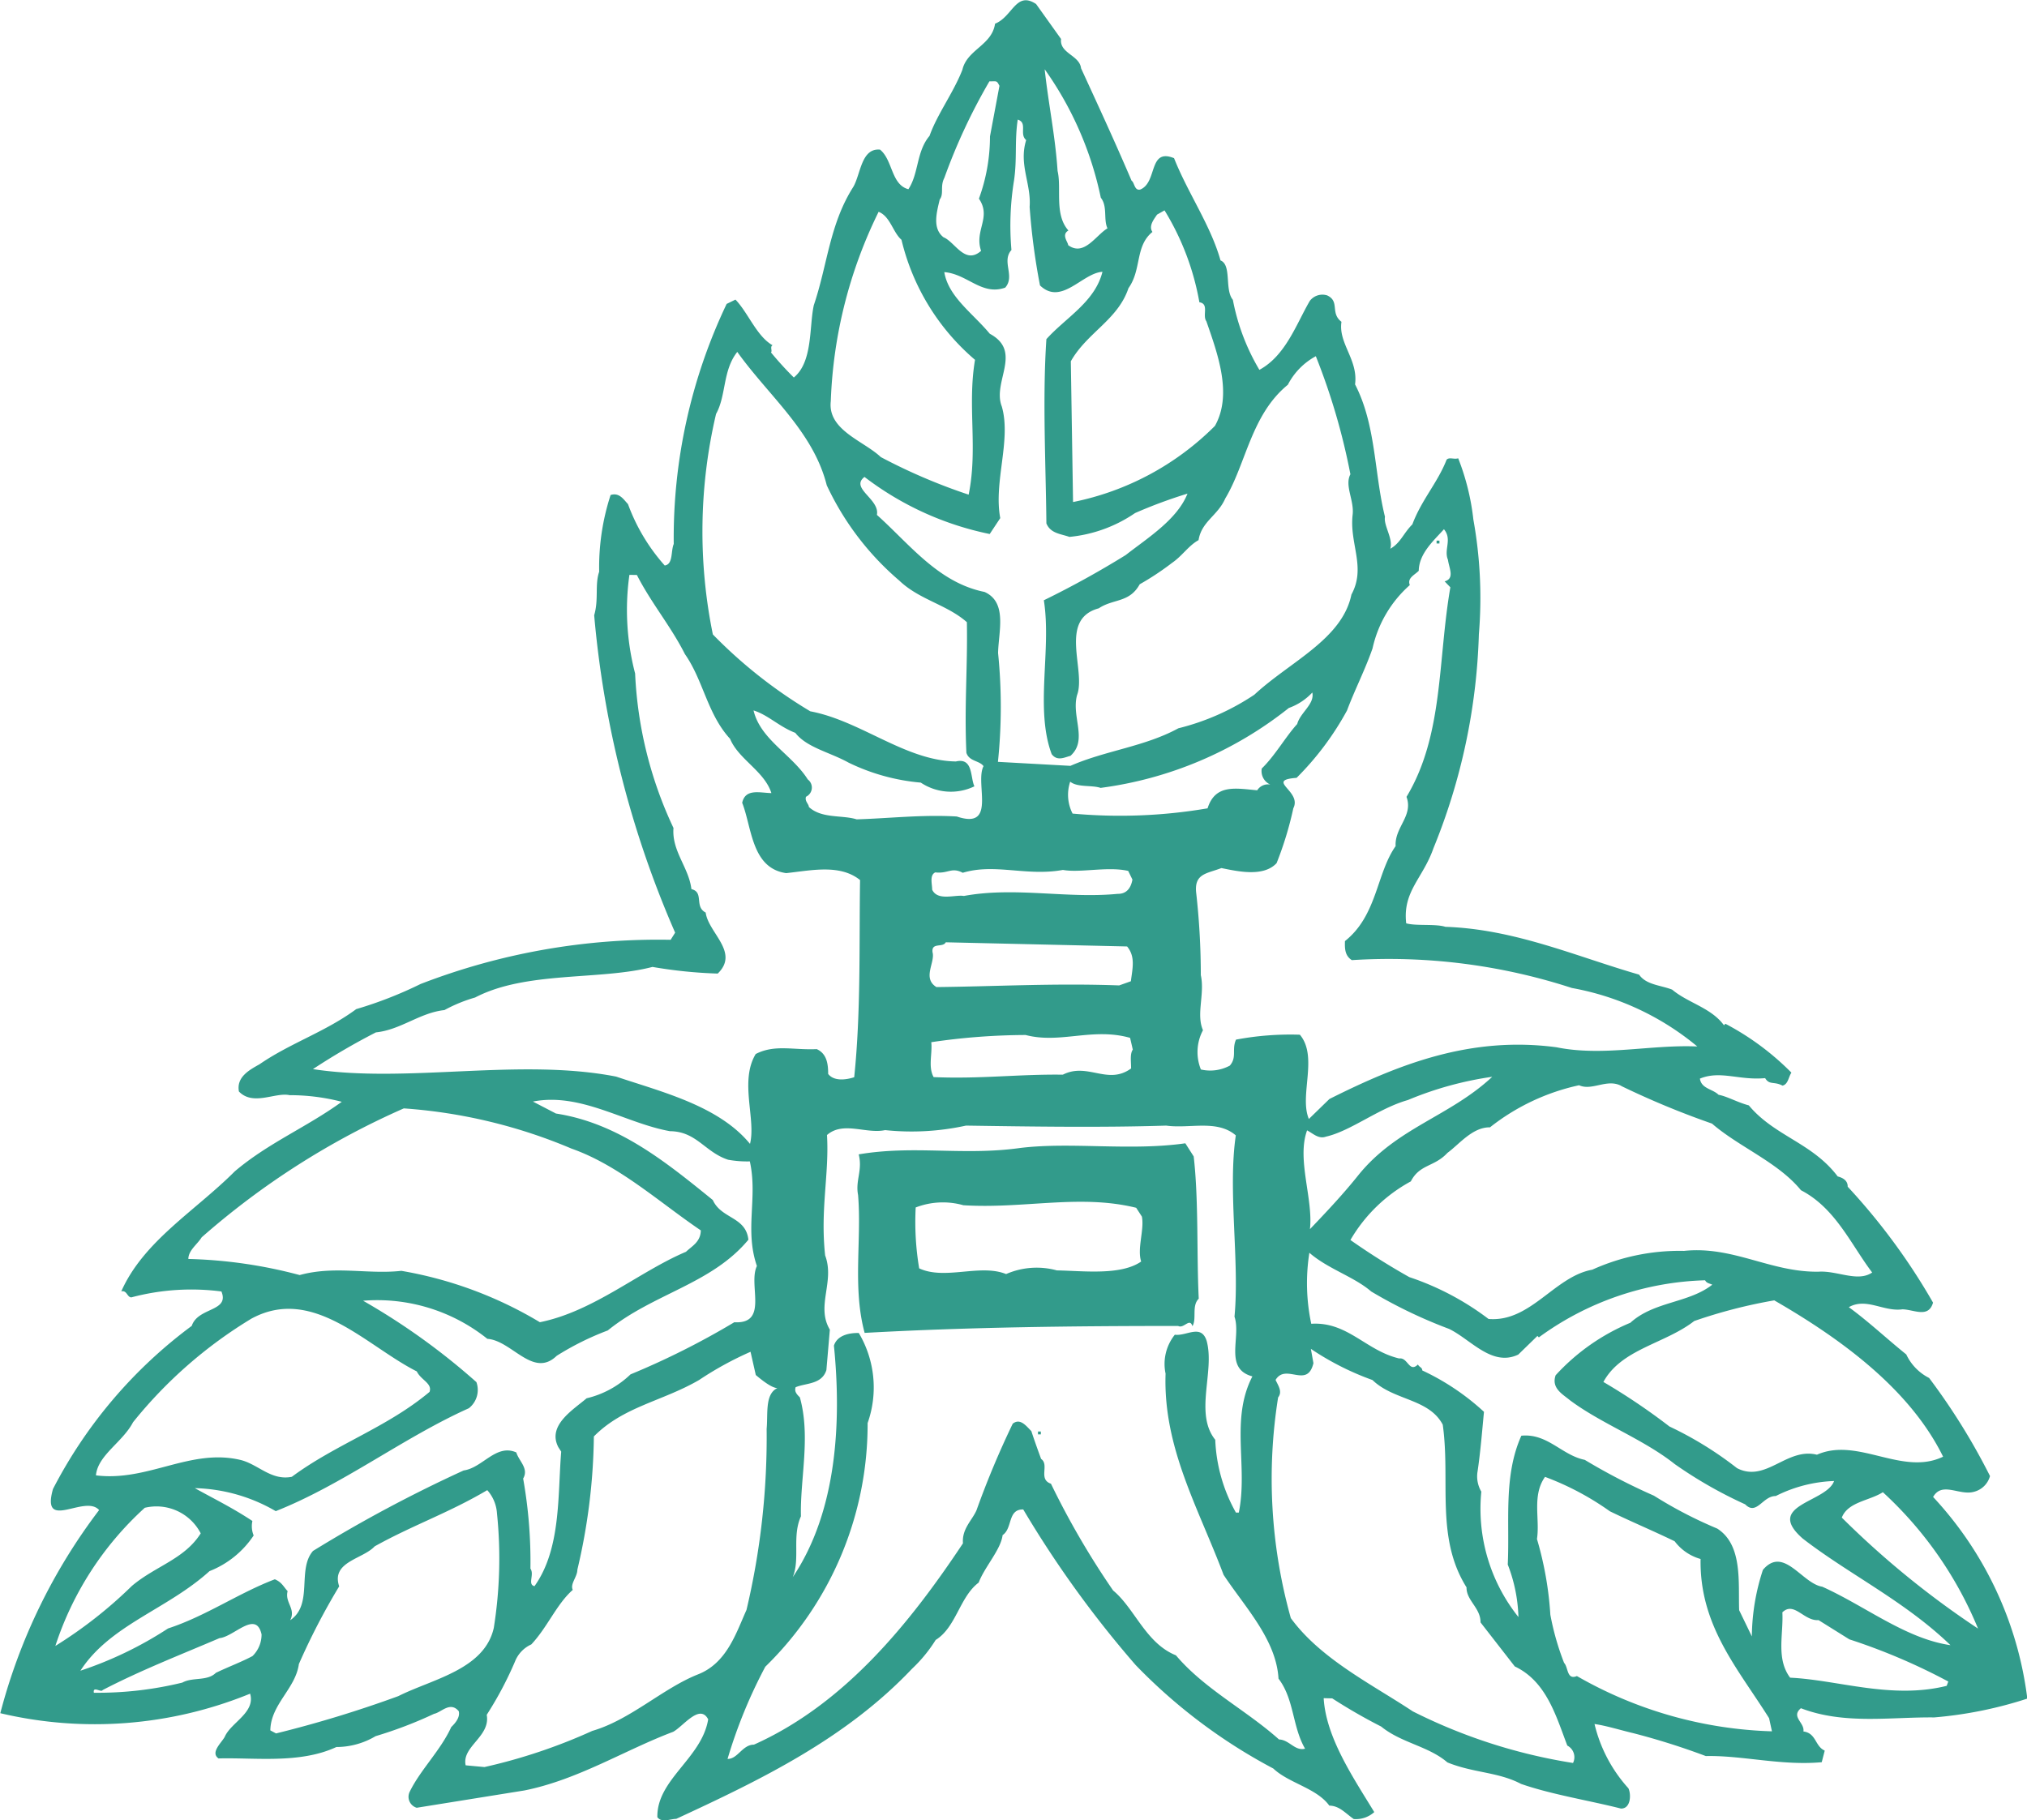 <svg xmlns="http://www.w3.org/2000/svg" width="71.002" height="63.769" viewBox="0 0 71.002 63.769"><g data-name="グループ 24" fill="#329b8b"><path data-name="パス 3" d="M37.167 1.366c-.061.506.65.567.7 1.025.636 1.383 1.18 2.56 1.771 3.941.1.053.094.355.3.309.616-.245.277-1.468 1.187-1.1.487 1.229 1.285 2.357 1.627 3.582.4.159.135 1.021.433 1.381a7.551 7.551 0 00.929 2.453c.922-.5 1.294-1.607 1.765-2.414a.553.553 0 01.61-.194c.453.214.094.61.5.925-.115.759.591 1.328.476 2.192.741 1.431.666 3.108 1.048 4.638-.055.306.293.764.187 1.12.358-.2.463-.549.772-.853.32-.858.886-1.46 1.2-2.267.1-.1.257 0 .406-.049a8.347 8.347 0 01.531 2.145 15.445 15.445 0 01.193 4.021 21.441 21.441 0 01-1.591 7.495c-.369 1.059-1.084 1.507-.954 2.631.356.1 1.018.01 1.373.122 2.438.083 4.557 1.032 6.784 1.675.25.362.76.369 1.159.526.552.466 1.362.631 1.814 1.248l.05-.053a9.391 9.391 0 012.313 1.713c-.105.153-.111.406-.312.455-.3-.159-.456-.01-.609-.263-.911.086-1.564-.279-2.284.017.047.356.452.363.652.566.306.057.659.265 1.061.372.9 1.08 2.22 1.306 3.113 2.489.205.054.354.158.35.359a22.078 22.078 0 012.99 4.062c-.161.556-.664.243-1.072.234-.659.093-1.263-.422-1.878-.075.707.517 1.306 1.087 2.012 1.656a1.768 1.768 0 00.8.824 22.516 22.516 0 012.133 3.436.78.78 0 01-.566.553c-.512.14-1.111-.372-1.427.18a12.64 12.64 0 013.3 7.064 14.349 14.349 0 01-3.261.659c-1.525-.017-3.157.259-4.669-.322-.363.3.14.508.087.814.455.06.4.516.747.671l-.105.406c-1.423.129-2.79-.244-4.06-.215a25.1 25.1 0 00-2.532-.8c-.455-.107-.957-.265-1.367-.323a5.119 5.119 0 001.187 2.252c.1.207.09.717-.262.71-1.065-.273-2.436-.492-3.5-.864-.8-.422-1.668-.381-2.579-.753-.653-.567-1.617-.682-2.319-1.256a19.129 19.129 0 01-1.714-.987l-.3-.007c.081 1.373 1.022 2.761 1.772 3.991a.964.964 0 01-.718.244c-.3-.208-.5-.465-.857-.471-.446-.616-1.414-.782-1.962-1.3a19.1 19.1 0 01-4.824-3.628 37.437 37.437 0 01-3.935-5.448c-.556-.008-.363.656-.723.9-.06.506-.627 1.109-.838 1.663-.666.5-.788 1.566-1.506 2.009a5.028 5.028 0 01-.826 1.007c-2.324 2.454-5.29 3.885-8.262 5.261-.205 0-.51.147-.661-.058-.026-1.324 1.557-2.063 1.78-3.429-.294-.564-.869.241-1.226.437-1.686.634-3.331 1.679-5.213 2.055l-3.77.606a.4.4 0 01-.244-.564c.367-.757 1.087-1.455 1.453-2.263.157-.151.315-.349.263-.556-.3-.358-.612.044-.864.092a14.709 14.709 0 01-2.047.782 2.689 2.689 0 01-1.375.381c-1.279.595-2.852.365-4.128.4-.3-.207.112-.556.218-.759.215-.5 1.083-.847.888-1.51a14.371 14.371 0 01-8.75.684 20.128 20.128 0 013.461-7.116c-.5-.567-2.043.782-1.617-.736a16.549 16.549 0 014.862-5.717c.216-.659 1.333-.491 1.039-1.205a8.153 8.153 0 00-3.156.207c-.151-.006-.151-.257-.352-.211.786-1.768 2.581-2.807 3.978-4.206 1.18-1 2.508-1.539 3.745-2.435a7.236 7.236 0 00-1.826-.232c-.5-.111-1.278.39-1.776-.129-.094-.508.366-.754.722-.954 1.083-.746 2.306-1.133 3.388-1.932a14.2 14.2 0 002.251-.879 23.074 23.074 0 018.761-1.549l.158-.25a35.486 35.486 0 01-2.836-11.12c.164-.557.018-1.066.175-1.525a8.169 8.169 0 01.4-2.687c.307-.1.458.161.609.318a6.664 6.664 0 001.287 2.151c.3-.043.209-.5.316-.754a19.054 19.054 0 011.853-8.41l.309-.151c.449.467.743 1.284 1.3 1.6-.1.047 0 .2-.056.251a11.852 11.852 0 00.8.878c.67-.548.534-1.771.7-2.532.48-1.414.55-2.836 1.383-4.145.262-.451.277-1.367.937-1.306.449.362.385 1.226.993 1.387.368-.552.275-1.319.741-1.869.268-.759.837-1.511 1.151-2.317.165-.711 1.032-.851 1.144-1.613.616-.244.731-1.158 1.437-.689zm-.574 1.061c.132 1.218.372 2.339.452 3.561.146.613-.123 1.523.38 2.087-.258.15-.01.409-.01.512.555.412.969-.344 1.378-.588-.148-.312.011-.765-.234-1.073a11.957 11.957 0 00-1.966-4.5m-1.584.581c-.1-.2-.1-.154-.352-.157a20.392 20.392 0 00-1.578 3.381c-.157.3-.007.557-.162.757-.107.453-.266 1.011.132 1.324.4.159.75.978 1.317.476-.247-.718.374-1.165-.076-1.828a6.344 6.344 0 00.387-2.181zm.849.929h.1v.055l-.1-.006zm-.208.25c-.115.761-.019 1.37-.13 2.133a9.809 9.809 0 00-.091 2.439c-.358.4.139.917-.219 1.319-.824.291-1.32-.478-2.133-.544.143.869 1 1.441 1.593 2.159 1.166.628.08 1.679.421 2.547.34 1.177-.293 2.64-.054 3.912l-.369.557a10.762 10.762 0 01-4.387-2c-.517.4.545.775.435 1.33 1.154 1.034 2.151 2.373 3.772 2.7.807.365.488 1.381.473 2.141a18.709 18.709 0 01-.005 3.811l2.539.14c1.229-.539 2.6-.671 3.781-1.316a8.416 8.416 0 002.662-1.177c1.235-1.15 3.076-1.936 3.4-3.508.521-.957-.075-1.778.042-2.794.061-.506-.29-1.022-.078-1.42a22.834 22.834 0 00-1.211-4.136 2.37 2.37 0 00-.98 1c-1.288 1.05-1.464 2.775-2.192 3.983-.264.606-.828.8-.936 1.46-.358.2-.566.549-.932.8a9.743 9.743 0 01-1.129.747c-.361.655-.922.5-1.434.842-1.426.385-.438 2.18-.76 3.038-.209.76.388 1.579-.233 2.131-.2.049-.462.2-.657-.061-.591-1.585 0-3.658-.274-5.39a32.588 32.588 0 002.869-1.585c.767-.6 1.8-1.24 2.163-2.151a17.021 17.021 0 00-1.837.681 4.892 4.892 0 01-2.3.835c-.3-.108-.659-.116-.806-.473-.019-2.034-.14-4.371 0-6.454.67-.75 1.7-1.3 1.964-2.36-.707.042-1.438 1.2-2.188.477a23.227 23.227 0 01-.363-2.75c.061-.814-.388-1.481-.121-2.342-.252-.208.06-.607-.294-.716m5.138 3.18l-.259.147c-.1.151-.309.4-.162.607-.616.5-.372 1.317-.839 1.969-.373 1.114-1.449 1.554-2.02 2.563l.078 4.931a9.733 9.733 0 004.97-2.668c.624-1.109.089-2.54-.3-3.665-.151-.208.108-.61-.245-.666a9.2 9.2 0 00-1.22-3.218m-10.016.05a16.3 16.3 0 00-1.675 6.634c-.117 1.015 1.151 1.388 1.751 1.957a20.032 20.032 0 003.078 1.317c.33-1.622-.051-3.1.223-4.723A7.951 7.951 0 0131.577 8.4c-.3-.258-.394-.821-.8-.979m-4.953 4.909c-.516.655-.38 1.521-.742 2.172a18.006 18.006 0 00-.112 7.724 16.751 16.751 0 003.413 2.693c1.774.334 3.327 1.731 5.1 1.757.612-.143.5.563.649.871a1.9 1.9 0 01-1.879-.13 7.19 7.19 0 01-2.529-.7c-.656-.365-1.467-.527-1.866-1.044-.555-.209-.954-.627-1.463-.785.241 1.023 1.351 1.546 1.9 2.418a.355.355 0 01-.062.606c-.053.155.1.257.1.358.449.416 1.165.275 1.674.434 1.168-.035 2.289-.171 3.507-.1 1.419.478.625-1.161.937-1.764-.146-.2-.5-.161-.6-.466-.076-1.632.046-3 .017-4.577-.7-.618-1.662-.783-2.366-1.456a9.879 9.879 0 01-2.543-3.342c-.474-1.887-2.034-3.13-3.133-4.67m24.753 6.212c-.36.4-.874.85-.883 1.456-.154.154-.409.251-.313.5a4.156 4.156 0 00-1.306 2.22c-.264.756-.628 1.463-.893 2.172a10.2 10.2 0 01-1.767 2.361c-1.116.085.2.458-.114 1.065a12.111 12.111 0 01-.586 1.923c-.465.5-1.38.283-1.934.173-.514.2-.971.186-.879.9a25.832 25.832 0 01.158 2.85c.146.661-.17 1.37.076 1.93a1.629 1.629 0 00-.073 1.376 1.446 1.446 0 001.014-.136c.257-.3.06-.557.216-.91a10.278 10.278 0 012.237-.172c.65.772-.031 2.134.315 2.952l.72-.7c2.461-1.234 4.963-2.21 7.955-1.812 1.62.33 3.306-.1 4.931-.028a9.5 9.5 0 00-4.393-2.049 20.688 20.688 0 00-7.708-.976c-.248-.158-.248-.412-.241-.667 1.133-.9 1.1-2.368 1.775-3.327-.039-.663.627-1.058.381-1.725 1.3-2.162 1.09-4.76 1.536-7.342l-.2-.208c.359-.1.158-.455.115-.759-.151-.359.16-.71-.141-1.069m-.256.5h.1v-.1h-.1zm-28.274 1.1a8.81 8.81 0 00.2 3.456 14.157 14.157 0 001.344 5.412c-.065.81.535 1.377.628 2.141.454.11.09.612.5.822.091.71 1.194 1.391.421 2.137a16.286 16.286 0 01-2.285-.233c-1.832.478-4.422.135-6.211 1.071a5.266 5.266 0 00-1.076.441c-.865.093-1.53.692-2.4.781a23.523 23.523 0 00-2.206 1.287c3.3.508 7.223-.4 10.619.262 1.568.53 3.591 1.016 4.69 2.357.218-.861-.376-2.191.2-3.148.666-.345 1.323-.132 2.138-.171.351.158.4.514.4.869.2.258.606.214.912.115.237-2.282.171-4.673.205-6.907-.706-.571-1.724-.334-2.587-.243-1.218-.171-1.2-1.6-1.542-2.464.111-.509.616-.347 1.023-.34-.243-.768-1.154-1.186-1.446-1.9-.8-.871-.935-2.045-1.583-2.969-.49-.973-1.188-1.8-1.682-2.772zm23.924 4.118a2.073 2.073 0 01-.825.545 13.378 13.378 0 01-6.594 2.8c-.306-.105-.812-.01-1.065-.218a1.447 1.447 0 00.083 1.118 18.216 18.216 0 004.729-.184c.27-.856.978-.7 1.739-.632a.445.445 0 01.459-.2.517.517 0 01-.3-.563c.464-.449.831-1.107 1.242-1.559.108-.406.624-.7.527-1.111m-6.447 6.258c-.711-.166-1.679.075-2.287-.035-1.273.232-2.384-.241-3.508.1-.4-.209-.508.039-.964-.014-.205.1-.108.4-.108.606.194.41.808.166 1.111.22 1.783-.33 3.611.1 5.387-.074.305.006.462-.194.517-.5zm-6.391 2.5c-.1.2-.508-.01-.463.349.1.354-.369.908.137 1.22 2.083-.022 4.168-.141 6.4-.058l.41-.146c.058-.458.165-.861-.132-1.219zm22.84 2.072l-.1-.006zm-16.383 1.276c-1.317-.373-2.443.218-3.658-.1a22.935 22.935 0 00-3.306.252c.042.409-.116.864.082 1.223 1.627.071 3-.107 4.526-.085.871-.442 1.57.38 2.391-.218 0-.257-.044-.509.06-.66zm9.725 2.18c-1.022.29-2 1.087-2.866 1.281-.252.094-.452-.111-.659-.22-.37 1.014.218 2.395.1 3.461.621-.649 1.187-1.254 1.706-1.905 1.347-1.658 3.181-2.036 4.679-3.433a12.056 12.056 0 00-2.961.817m7.478-.5c-.5-.263-1.022.187-1.475-.021a7.634 7.634 0 00-3.121 1.475c-.61-.01-1.076.592-1.488.893-.462.5-.972.392-1.284 1a5.461 5.461 0 00-2.116 2.054 23.97 23.97 0 002.063 1.3 9.637 9.637 0 012.775 1.466c1.471.122 2.31-1.489 3.633-1.726a7.419 7.419 0 013.214-.659c1.726-.18 3.035.756 4.716.729.656-.042 1.365.376 1.875.029-.743-.979-1.283-2.256-2.495-2.883-.8-.98-2.162-1.509-3.116-2.334a29.588 29.588 0 01-3.181-1.319m-33.308 1.587c-1.573-.279-3.13-1.369-4.812-1.04l.807.419c2.18.337 3.837 1.686 5.494 3.03.3.666 1.159.578 1.247 1.391-1.292 1.556-3.329 1.883-4.925 3.178a9.9 9.9 0 00-1.79.889c-.826.8-1.568-.534-2.429-.595a6.173 6.173 0 00-4.353-1.335 23.559 23.559 0 013.97 2.852.814.814 0 01-.266.915c-2.3 1.032-4.408 2.673-6.763 3.605a5.9 5.9 0 00-2.834-.806c.657.366 1.309.682 2.016 1.15a.86.86 0 00.044.508 3.307 3.307 0 01-1.546 1.249C5.85 56.39 3.86 56.919 2.816 58.53a13.2 13.2 0 003.071-1.481c1.334-.437 2.457-1.233 3.74-1.722.251.107.3.258.448.415-.107.4.3.616.089 1.019.82-.549.232-1.775.8-2.427a48.46 48.46 0 015.278-2.82c.661-.09 1.137-.947 1.843-.631.093.306.447.564.24.915a16.616 16.616 0 01.255 3.156c.147.205-.111.557.142.614.936-1.308.81-3.191.936-4.713l-.1-.155c-.4-.768.524-1.312.99-1.714a3.314 3.314 0 001.538-.838 27.579 27.579 0 003.635-1.826c1.219.069.474-1.317.792-1.97-.438-1.277.036-2.389-.248-3.665a3.684 3.684 0 01-.761-.058c-.811-.266-1.1-.983-2.019-1m-9.338-.8a27.462 27.462 0 00-7.083 4.518c-.154.25-.463.453-.467.758a16.614 16.614 0 013.9.564c1.227-.338 2.389-.017 3.561-.148a14.007 14.007 0 014.853 1.8c1.884-.379 3.481-1.775 5.117-2.467.209-.2.513-.345.52-.75-1.46-.989-2.865-2.28-4.529-2.865a18.312 18.312 0 00-5.875-1.409m19.707.6a8.884 8.884 0 01-2.847.161c-.666.143-1.469-.324-2.036.172.082 1.376-.241 2.59-.065 4.218.347.921-.33 1.772.165 2.6l-.121 1.417c-.162.509-.718.449-1.077.6-.055.155.05.257.148.356.385 1.38.005 2.847.037 4.167-.318.707-.022 1.478-.286 2.131 1.557-2.313 1.707-5.462 1.442-8.109.109-.356.517-.452.871-.444a3.736 3.736 0 01.309 3.155 11.865 11.865 0 01-3.584 8.536 17.4 17.4 0 00-1.322 3.23c.355.008.519-.5.924-.5 3.171-1.421 5.45-4.235 7.322-7.053-.043-.508.322-.806.474-1.158a31.365 31.365 0 011.269-3.033c.255-.2.455.057.653.262.1.308.247.717.341.972.3.208-.114.711.345.869a28.523 28.523 0 002.178 3.741c.756.624 1.142 1.847 2.2 2.271 1 1.183 2.458 1.916 3.611 2.948.358.008.555.416.912.322-.448-.77-.378-1.733-.93-2.453-.08-1.374-1.181-2.51-1.925-3.639-.883-2.35-2.12-4.453-2.031-7.046a1.637 1.637 0 01.324-1.364c.41.057.924-.392 1.116.22.291 1.069-.442 2.535.3 3.461a5.651 5.651 0 00.725 2.551h.1c.329-1.62-.307-3.26.476-4.772-1.01-.27-.384-1.378-.627-2.092.183-1.927-.238-4.425.046-6.351-.656-.566-1.624-.227-2.438-.343-2.235.071-4.626.036-7.013 0m12.029 4.448a6.835 6.835 0 00.065 2.495c1.272-.082 1.915.942 3.08 1.215.306-.046.347.513.656.212.053.1.152.1.152.207a8.493 8.493 0 012.162 1.45c-.06.614-.123 1.425-.232 2.137a1.056 1.056 0 00.139.66 6.075 6.075 0 001.3 4.393 5.5 5.5 0 00-.374-1.839c.073-1.524-.158-3.1.476-4.514.917-.09 1.412.681 2.221.846a21.422 21.422 0 002.423 1.255 14.983 14.983 0 002.217 1.152c.9.573.733 1.893.768 2.859l.445.919a7.637 7.637 0 01.388-2.332c.727-.856 1.367.48 2.079.591 1.514.682 2.92 1.821 4.49 2.048-1.6-1.545-3.568-2.49-5.176-3.736-1.355-1.188.829-1.256 1.1-2.015a4.9 4.9 0 00-2.045.527c-.455-.008-.67.7-1.07.29a15.22 15.22 0 01-2.467-1.41c-1.108-.879-2.571-1.413-3.677-2.241-.248-.208-.654-.415-.495-.871a7.391 7.391 0 012.618-1.839c.827-.753 2.042-.684 2.869-1.334-.1-.047-.2-.05-.251-.154a10.347 10.347 0 00-5.824 2l-.05-.05-.67.652c-.922.442-1.671-.538-2.428-.9a16.906 16.906 0 01-2.725-1.31c-.6-.519-1.51-.786-2.165-1.356m16.286 1.667a17.759 17.759 0 00-2.805.724c-1.028.8-2.554.978-3.182 2.135a22.226 22.226 0 012.314 1.56 12.512 12.512 0 012.366 1.459c1.011.524 1.739-.735 2.8-.47 1.432-.634 2.983.76 4.419.069-1.181-2.406-3.65-4.17-5.915-5.477m-53.315.625a15.809 15.809 0 00-4.172 3.644c-.369.706-1.237 1.155-1.3 1.862 1.829.23 3.32-.968 5.088-.534.61.162 1.062.728 1.774.584 1.542-1.143 3.332-1.725 4.823-2.974.105-.3-.3-.412-.447-.718-1.765-.889-3.616-3-5.763-1.864m37.08 1.066l.091.509c-.216.912-.964-.014-1.326.588.093.2.248.412.089.613a18.115 18.115 0 00.445 7.731c1.048 1.438 2.859 2.328 4.272 3.267a19.04 19.04 0 005.613 1.808.457.457 0 00-.2-.609c-.392-1.026-.729-2.249-1.84-2.773l-1.2-1.543c.007-.506-.5-.768-.49-1.227-1.094-1.744-.556-3.718-.833-5.7-.488-.921-1.712-.839-2.461-1.563a9.794 9.794 0 01-2.17-1.1m-19.616.11a11.757 11.757 0 00-1.8.987c-1.28.745-2.657.932-3.688 1.979a21.158 21.158 0 01-.578 4.668c0 .252-.263.5-.161.707-.568.5-.886 1.31-1.453 1.911a1.1 1.1 0 00-.571.6 12.576 12.576 0 01-.99 1.866c.14.765-.882 1.105-.738 1.769l.659.061a19.389 19.389 0 003.777-1.267c1.328-.385 2.464-1.484 3.69-1.975 1.021-.391 1.347-1.455 1.711-2.262a26.23 26.23 0 00.706-6.344c.054-.555-.085-1.319.477-1.464-.155.15-.607-.212-.857-.422zm10.069 2.794h.1v.1h-.1zm17.762 1.586c-.467.656-.175 1.473-.284 2.18a11.96 11.96 0 01.469 2.653 9.271 9.271 0 00.481 1.685c.15.154.091.612.449.462a14.549 14.549 0 006.832 1.936l-.1-.46c-1.094-1.742-2.439-3.238-2.4-5.577a1.717 1.717 0 01-.908-.621c-.756-.367-1.517-.684-2.27-1.051a9.826 9.826 0 00-2.271-1.205m11.834.537c-.463.3-1.224.336-1.438.89a31.293 31.293 0 004.772 3.888 13.387 13.387 0 00-3.334-4.778m-48.886-.072c-1.337.792-2.61 1.227-3.944 1.97-.415.449-1.531.535-1.242 1.4a23.534 23.534 0 00-1.412 2.723c-.117.864-.986 1.41-1 2.323l.2.107a41.078 41.078 0 004.286-1.308c1.177-.594 3.015-.924 3.342-2.391a15.442 15.442 0 00.111-4.013 1.351 1.351 0 00-.343-.814m-12 .627a11.237 11.237 0 00-3.126 4.834 15.533 15.533 0 002.678-2.1c.825-.7 1.842-.936 2.414-1.844a1.745 1.745 0 00-1.966-.894M63.7 56.757c-.51.042-.855-.671-1.267-.272.042.764-.227 1.625.272 2.289 1.675.078 3.544.767 5.483.286l.057-.151a21.3 21.3 0 00-3.466-1.478zm-56.012.632c-1.378.589-2.761 1.126-4.093 1.819-.049.1-.351-.158-.307.094a12.5 12.5 0 003.1-.356c.358-.2.867-.04 1.173-.341.41-.2.921-.391 1.283-.588a1.05 1.05 0 00.318-.76c-.194-.867-.968.089-1.478.132"/><path data-name="パス 4" d="M41.813 40.513c.177 1.532.1 3.408.177 4.984-.258.25-.062.714-.222.962-.094-.309-.3.1-.5-.007-3.658 0-7.319.04-10.981.243-.43-1.584-.1-3.257-.23-4.831-.1-.51.164-.864.022-1.423 1.932-.329 3.655.053 5.641-.222 1.783-.223 3.862.111 5.8-.166zm-8.06 1.712a2.643 2.643 0 00-1.678.076 9.825 9.825 0 00.122 2.133c.905.422 2.134-.169 3.045.2a2.675 2.675 0 011.779-.128c.918.014 2.234.186 2.952-.311-.148-.458.117-1.118.025-1.575l-.2-.308c-1.975-.487-3.916.042-6.049-.089"/></g></svg>